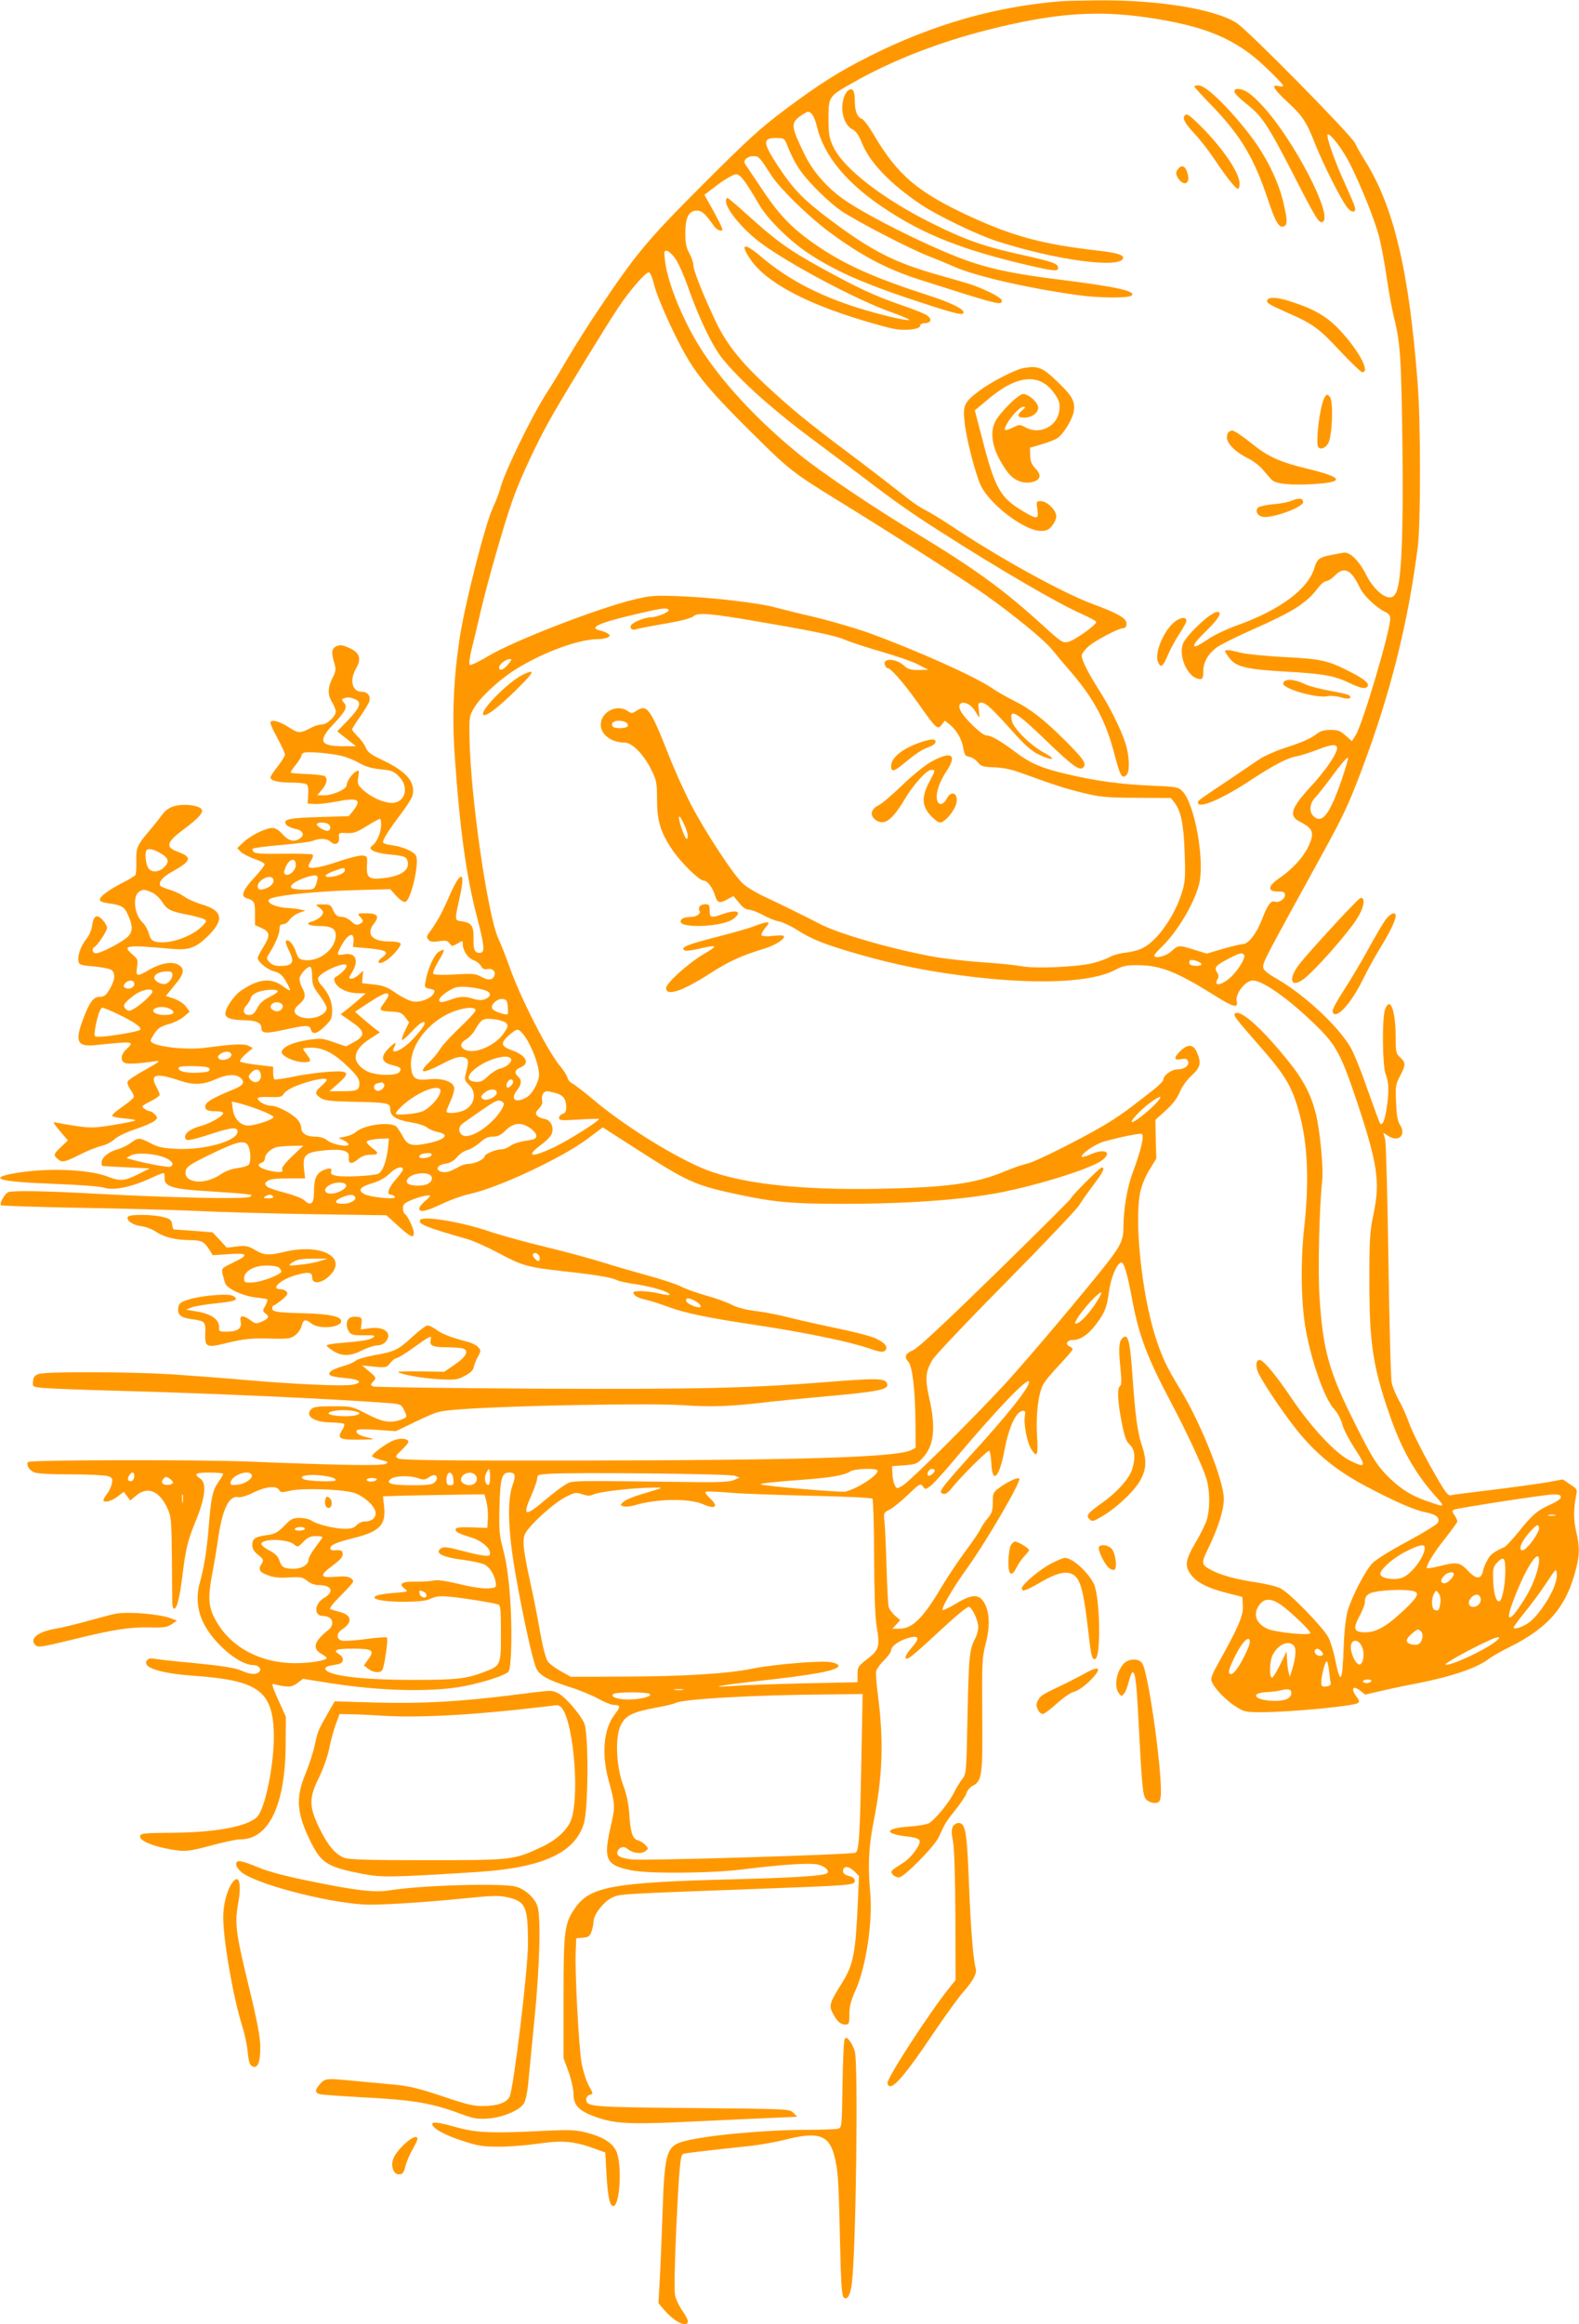 <?xml version="1.0" standalone="no"?>
<!DOCTYPE svg PUBLIC "-//W3C//DTD SVG 20010904//EN"
 "http://www.w3.org/TR/2001/REC-SVG-20010904/DTD/svg10.dtd">
<svg version="1.0" xmlns="http://www.w3.org/2000/svg"
 width="870pt" height="1280pt" viewBox="0 0 870 1280"
 preserveAspectRatio="xMidYMid meet">
<g transform="translate(0,1280) scale(0.1,-0.1)"
fill="#ff9800" stroke="none">
<path d="M5845 12793 c-360 -29 -703 -127 -1049 -300 -173 -87 -281 -155 -471
-297 -135 -101 -205 -165 -450 -410 -308 -308 -365 -377 -567 -676 -58 -85
-137 -211 -178 -280 -40 -69 -92 -155 -116 -191 -85 -131 -242 -455 -259 -535
-4 -16 -22 -63 -41 -104 -44 -99 -157 -543 -183 -725 -33 -228 -41 -422 -25
-645 28 -401 63 -654 121 -876 41 -157 45 -197 23 -201 -32 -6 -43 14 -41 71
2 74 -9 93 -60 101 -47 8 -46 -4 -13 147 30 141 -1 131 -66 -20 -37 -84 -59
-125 -106 -190 -14 -18 -14 -25 -4 -37 10 -12 24 -14 58 -9 37 6 48 4 59 -12
13 -17 14 -17 43 -1 29 18 30 18 30 -3 0 -36 28 -77 59 -88 16 -6 35 -20 41
-32 9 -16 18 -21 36 -17 27 5 47 -13 38 -36 -9 -26 -33 -28 -72 -7 -32 18 -49
19 -148 13 -70 -4 -113 -2 -117 4 -4 6 9 36 28 68 20 32 33 60 30 63 -2 3 -15
-3 -29 -11 -25 -17 -59 -93 -71 -160 -7 -35 -6 -37 24 -43 27 -6 29 -9 20 -26
-16 -29 -75 -51 -117 -43 -19 4 -60 24 -91 46 -46 32 -68 41 -121 47 l-65 7 3
35 3 34 -24 -22 c-13 -12 -31 -22 -41 -22 -16 0 -16 3 3 34 41 66 21 112 -43
100 -41 -7 -42 -5 -20 39 37 72 76 91 72 35 l-3 -33 85 -8 c99 -9 117 -20 77
-49 -34 -25 -26 -43 12 -23 35 18 93 83 88 98 -2 7 -27 12 -64 12 -94 0 -128
41 -82 99 31 40 19 56 -42 56 -50 0 -51 -1 -36 -18 22 -24 21 -29 -2 -41 -15
-8 -24 -5 -45 14 -15 14 -37 25 -49 25 -29 0 -40 9 -54 43 -11 23 -18 27 -55
26 -42 0 -42 0 -21 -16 13 -8 23 -21 23 -28 0 -18 -31 -42 -63 -51 -39 -9 -15
-24 40 -24 67 0 93 -14 93 -51 0 -73 -86 -144 -167 -137 -34 3 -39 7 -53 47
-14 42 -42 72 -55 59 -4 -3 3 -24 14 -47 37 -71 27 -91 -48 -91 -26 0 -44 7
-57 21 -17 19 -17 22 -1 47 34 54 57 108 57 135 0 20 5 27 20 27 11 0 27 11
36 25 9 13 32 30 51 37 l36 13 -29 6 c-16 4 -45 7 -64 8 -82 3 -143 39 -92 55
56 18 255 37 439 43 l213 6 34 -38 c22 -23 40 -35 50 -32 31 12 78 216 58 254
-13 24 -72 50 -134 58 -27 3 -48 11 -48 17 0 16 37 74 101 158 31 41 59 86 62
99 17 72 -31 130 -158 191 -70 33 -89 46 -100 73 -7 17 -27 45 -44 61 -17 17
-31 34 -31 39 0 4 20 36 44 70 24 34 47 72 51 85 8 29 -10 52 -41 52 -54 0
-70 63 -32 129 31 54 20 87 -39 113 -36 16 -50 18 -69 9 -27 -12 -30 -34 -12
-93 10 -34 9 -44 -10 -82 -27 -54 -28 -92 -2 -134 11 -18 20 -41 20 -51 0 -26
-48 -71 -77 -71 -13 0 -37 -7 -53 -15 -69 -36 -74 -36 -131 1 -54 34 -99 44
-99 22 0 -7 18 -46 40 -86 22 -40 40 -80 40 -88 0 -8 -18 -37 -40 -65 -22 -28
-40 -55 -40 -60 0 -18 42 -29 112 -29 40 0 79 -4 86 -9 9 -5 12 -24 10 -57
l-3 -49 35 -3 c19 -2 74 4 122 13 121 24 143 12 94 -50 l-24 -30 -166 -5
c-170 -5 -202 -13 -177 -44 6 -7 28 -17 47 -21 41 -7 55 -32 29 -51 -32 -24
-64 -17 -98 21 -20 23 -40 35 -56 35 -37 0 -120 -41 -160 -79 l-34 -32 20 -21
c12 -11 45 -28 74 -38 30 -10 55 -23 57 -29 2 -5 -24 -39 -57 -75 -62 -66 -76
-102 -44 -112 44 -14 48 -20 48 -85 l0 -64 38 -17 c46 -22 47 -41 7 -105 -16
-26 -30 -52 -30 -59 0 -21 52 -64 91 -74 30 -8 44 -20 64 -54 34 -59 32 -63
-17 -27 -65 48 -136 40 -231 -26 -42 -29 -90 -103 -85 -130 4 -21 36 -31 106
-32 63 -1 92 -14 92 -42 0 -31 25 -33 128 -10 120 26 138 27 145 1 8 -31 35
-24 78 19 35 34 39 44 39 87 0 50 -20 95 -62 141 -11 12 -18 29 -15 37 13 34
157 96 157 67 0 -13 -30 -44 -56 -59 -15 -8 -16 -14 -7 -34 14 -32 70 -58 125
-58 l43 -1 -30 -27 c-17 -15 -48 -41 -69 -58 l-39 -30 59 -41 c76 -51 79 -77
15 -112 l-44 -24 -68 23 c-63 22 -72 23 -145 12 -83 -13 -137 -38 -142 -65 -4
-22 68 -56 121 -57 42 0 45 7 17 43 -11 14 -20 28 -20 31 0 3 21 6 47 6 64 0
126 -32 200 -105 51 -49 63 -67 63 -92 0 -38 -12 -43 -98 -43 l-67 0 49 43
c69 61 59 72 -58 64 -50 -4 -136 -15 -190 -27 -55 -11 -102 -18 -105 -14 -3 3
-6 20 -6 37 l0 32 -87 10 c-47 6 -90 14 -95 18 -4 5 10 24 31 42 l39 33 -23
12 c-24 13 -86 10 -234 -10 -117 -16 -306 8 -306 39 0 4 10 23 23 42 17 26 35
37 74 48 29 7 67 26 85 41 l33 28 -21 29 c-12 16 -40 34 -66 43 l-44 15 48 59
c54 64 59 92 18 114 -35 18 -94 7 -156 -28 -70 -41 -77 -39 -69 13 6 41 4 46
-26 71 -58 50 -36 53 218 30 93 -8 131 5 197 69 93 91 84 142 -32 176 -37 11
-82 31 -100 45 -18 13 -53 29 -78 36 -24 7 -47 17 -50 21 -12 21 10 48 66 79
107 60 111 79 27 110 -66 24 -59 52 28 117 93 69 121 101 103 119 -20 20 -97
28 -145 15 -30 -8 -51 -23 -70 -49 -15 -20 -48 -62 -74 -92 -64 -76 -70 -91
-68 -164 1 -35 -1 -69 -5 -75 -4 -6 -35 -25 -69 -42 -77 -39 -127 -76 -127
-94 0 -9 17 -16 48 -20 68 -9 87 -19 104 -57 29 -61 31 -92 8 -121 -22 -28
-151 -97 -181 -97 -20 0 -26 25 -8 35 19 12 69 88 69 105 0 9 -11 29 -25 44
-32 34 -50 23 -58 -34 -3 -22 -16 -53 -30 -70 -29 -34 -50 -90 -45 -122 3 -21
10 -24 80 -30 43 -4 87 -12 98 -18 27 -15 26 -54 -5 -107 -21 -35 -31 -43 -56
-43 -34 0 -56 -29 -90 -120 -48 -126 -34 -156 65 -146 216 22 220 22 171 -24
-31 -29 -33 -66 -4 -75 19 -6 74 -3 169 11 28 4 17 -5 -58 -47 -52 -28 -96
-58 -99 -66 -3 -8 4 -28 16 -44 12 -17 21 -35 18 -42 -2 -6 -30 -30 -62 -52
-33 -22 -58 -44 -57 -50 1 -5 32 -12 69 -15 38 -3 64 -8 58 -11 -5 -4 -60 -15
-122 -25 -99 -16 -123 -17 -200 -6 -48 7 -99 16 -112 19 -22 6 -20 1 19 -46
l44 -52 -37 -35 c-43 -41 -44 -45 -18 -68 23 -21 38 -17 131 30 36 18 85 37
109 43 24 5 56 21 71 36 16 15 64 39 116 56 48 16 96 37 106 46 17 15 17 17 2
35 -10 10 -22 18 -29 18 -6 0 -20 6 -30 14 -18 13 -15 15 33 40 29 14 52 31
52 36 0 6 -9 27 -20 47 -35 67 1 75 129 32 74 -26 129 -24 197 6 62 28 110 31
136 11 29 -22 21 -42 -24 -61 -146 -60 -176 -80 -165 -110 5 -10 20 -15 52
-15 25 0 45 -4 45 -10 0 -16 -71 -57 -119 -70 -57 -15 -91 -38 -91 -61 0 -27
19 -24 147 17 113 37 147 39 141 7 -10 -51 -192 -99 -341 -90 -69 3 -99 10
-138 31 -62 32 -67 32 -109 1 -19 -14 -53 -30 -75 -36 -46 -12 -85 -44 -85
-71 0 -10 1 -19 3 -19 1 -1 61 -5 132 -8 l130 -6 -65 -33 c-76 -37 -97 -39
-167 -12 -108 41 -333 49 -508 19 -161 -28 -90 -48 210 -59 138 -5 256 -14
278 -21 50 -17 146 2 246 47 41 19 77 34 82 34 4 0 7 -12 6 -27 -3 -48 45 -63
246 -74 94 -6 188 -13 207 -16 30 -4 32 -6 15 -15 -23 -13 -427 -5 -835 17
-294 16 -468 19 -495 9 -18 -7 -50 -63 -40 -72 3 -3 200 -10 438 -14 238 -4
524 -12 637 -17 113 -6 395 -14 627 -18 l422 -6 65 -59 c69 -62 86 -70 86 -38
0 23 -34 95 -50 105 -5 3 -10 17 -10 31 0 20 9 29 43 43 45 20 107 34 107 25
0 -3 -13 -17 -30 -31 -16 -13 -30 -31 -30 -39 0 -24 38 -16 126 26 46 22 114
46 151 54 152 32 503 195 646 301 l88 66 162 -104 c311 -200 342 -214 590
-267 194 -41 293 -50 564 -50 396 0 716 25 935 75 222 50 451 126 502 166 58
46 9 66 -71 29 -24 -10 -43 -15 -43 -10 0 19 75 69 123 83 89 25 198 47 208
42 15 -10 -4 -90 -51 -216 -29 -77 -50 -200 -50 -297 0 -68 -14 -100 -85 -192
-118 -151 -450 -545 -573 -678 -179 -193 -522 -534 -560 -555 -30 -17 -31 -17
-42 3 -6 12 -12 40 -13 63 l-2 42 68 5 c63 5 71 8 102 42 62 67 72 165 35 328
-24 108 -21 143 17 210 15 25 196 216 404 426 207 210 389 401 404 425 15 24
52 76 81 115 52 68 64 94 44 94 -10 0 -170 -160 -170 -171 0 -4 -186 -189
-414 -412 -287 -280 -426 -410 -455 -423 -43 -19 -51 -37 -26 -64 22 -24 37
-154 39 -325 l1 -149 -26 -13 c-81 -39 -594 -55 -1814 -57 -739 -1 -995 2
-1010 11 -19 11 -18 13 18 47 20 19 37 39 37 45 0 19 -46 23 -84 7 -41 -17
-116 -73 -116 -86 0 -4 21 -13 47 -20 41 -10 45 -13 29 -22 -21 -12 -248 -8
-746 12 -292 12 -1213 10 -1225 -2 -13 -12 5 -45 31 -56 16 -8 90 -12 204 -12
98 0 191 -5 206 -10 23 -9 26 -14 20 -41 -3 -17 -15 -42 -26 -56 -11 -14 -20
-30 -20 -34 0 -18 43 -8 77 18 l35 27 18 -24 18 -24 32 27 c63 53 128 27 173
-71 20 -43 22 -64 24 -267 1 -121 2 -235 2 -252 1 -18 5 -33 10 -33 16 0 31
61 46 181 19 154 28 191 77 311 50 125 57 201 21 225 -38 26 -26 33 52 33 41
0 75 -3 75 -7 0 -4 -12 -24 -26 -44 -33 -48 -41 -84 -54 -249 -10 -127 -27
-230 -50 -310 -20 -71 -13 -152 22 -220 55 -111 196 -230 272 -230 31 0 50
-22 34 -38 -17 -17 -49 -15 -100 8 -33 14 -101 25 -251 40 -114 10 -217 22
-230 25 -15 4 -28 1 -36 -8 -33 -40 68 -73 264 -87 339 -24 422 -81 433 -295
8 -149 -37 -400 -83 -471 -38 -59 -220 -96 -475 -98 -159 -1 -175 -3 -178 -19
-5 -24 68 -55 167 -72 83 -15 98 -13 255 29 54 14 114 26 132 26 156 0 247
192 248 525 l1 150 -42 93 c-32 71 -38 92 -26 87 10 -3 36 -9 59 -12 33 -4 48
-1 73 18 l31 23 137 -22 c292 -47 580 -53 758 -17 115 23 232 63 239 82 15 37
18 239 7 397 -8 115 -20 199 -37 265 -23 86 -25 111 -22 241 4 158 13 190 53
190 35 0 39 -14 18 -73 -29 -85 -23 -253 16 -477 39 -229 98 -495 117 -531 19
-37 62 -61 179 -99 55 -17 128 -47 162 -66 34 -19 72 -34 85 -34 38 0 39 -9 3
-55 -58 -77 -71 -211 -34 -351 40 -149 40 -150 12 -272 -39 -174 -24 -205 117
-233 95 -19 436 -16 600 4 247 30 386 39 431 27 36 -10 60 -33 47 -46 -16 -15
-166 -25 -513 -34 -664 -17 -791 -40 -873 -154 -62 -86 -67 -124 -67 -496 l0
-335 28 -76 c15 -43 27 -96 27 -123 0 -65 35 -97 143 -132 100 -32 186 -35
562 -16 143 7 320 15 394 18 l133 6 -21 22 c-21 21 -26 21 -559 26 -563 5
-582 7 -582 49 0 10 9 21 20 24 19 5 19 6 -6 51 -14 25 -32 82 -40 126 -15 90
-37 496 -32 610 l3 75 37 3 c31 3 38 8 47 34 6 17 11 41 11 53 0 39 55 111
101 133 47 22 19 20 879 52 433 16 460 18 460 41 0 12 -10 21 -32 27 -23 6
-33 14 -33 27 0 30 31 29 61 0 l27 -27 -7 -157 c-12 -269 -25 -333 -86 -431
-68 -108 -73 -125 -54 -163 24 -48 44 -67 71 -67 21 0 23 4 23 56 0 43 8 75
34 133 58 128 95 379 81 534 -14 148 -9 255 18 392 51 254 57 451 23 708 -7
54 -11 109 -9 121 3 13 22 41 44 62 21 21 39 46 39 55 0 22 44 54 95 68 58 16
65 0 22 -49 -41 -45 -51 -78 -18 -60 11 5 64 51 118 101 133 124 198 179 211
179 17 0 52 -75 52 -110 0 -17 -7 -45 -16 -62 -33 -63 -36 -98 -43 -420 -6
-318 -7 -327 -28 -355 -13 -15 -34 -50 -48 -78 -27 -55 -105 -149 -138 -167
-12 -6 -61 -15 -110 -18 -136 -10 -138 -40 -4 -55 38 -4 60 -12 64 -22 8 -20
-45 -93 -87 -120 -75 -48 -76 -49 -61 -67 7 -9 23 -16 34 -16 28 0 198 173
221 225 32 72 36 79 91 148 30 38 58 79 61 93 4 14 19 31 34 39 51 26 55 59
52 394 -2 283 -1 310 19 388 25 97 22 174 -8 226 -29 49 -68 48 -154 -4 -38
-23 -72 -39 -75 -36 -9 9 56 121 136 232 107 149 299 479 286 492 -8 8 -61
-16 -106 -48 -38 -28 -40 -32 -40 -84 0 -45 -5 -60 -28 -87 -15 -18 -33 -44
-39 -58 -6 -14 -42 -68 -81 -120 -39 -52 -98 -140 -131 -195 -104 -176 -163
-235 -235 -235 l-39 0 21 23 22 24 -30 26 c-16 15 -32 37 -34 49 -3 13 -8 109
-11 213 -3 105 -8 216 -11 247 -6 56 -6 57 28 74 18 9 64 46 101 82 64 61 69
64 82 46 13 -19 14 -18 42 2 15 11 77 79 136 150 228 271 407 458 407 423 0
-33 -121 -185 -332 -415 -67 -74 -130 -147 -141 -164 -18 -28 -18 -30 -1 -37
13 -5 27 5 53 37 49 61 189 200 201 200 5 0 10 -30 12 -67 5 -121 44 -83 73
72 24 129 65 215 103 215 10 0 13 -7 9 -27 -8 -40 11 -145 34 -182 33 -54 40
-39 33 72 -7 112 6 229 33 280 8 18 49 67 89 109 41 43 74 82 74 87 0 5 -7 11
-15 15 -29 11 -17 36 17 36 40 0 83 29 126 85 49 64 61 95 72 180 10 76 42
154 67 162 15 5 36 -66 62 -209 36 -192 82 -315 211 -558 88 -166 172 -347
196 -420 22 -69 22 -180 0 -240 -9 -24 -37 -80 -63 -123 -51 -88 -56 -121 -23
-167 31 -44 93 -76 195 -102 l90 -23 3 -50 c3 -53 -24 -115 -137 -318 -37 -67
-42 -82 -33 -102 17 -38 79 -101 131 -134 45 -29 54 -31 142 -31 152 0 502 33
530 50 11 7 9 15 -10 40 -30 41 -15 59 23 29 l28 -22 91 21 c51 12 141 31 201
42 186 37 322 83 388 133 18 14 71 44 118 67 214 107 312 223 364 431 20 82
20 120 0 206 -15 65 -14 126 1 200 6 29 4 34 -34 58 l-40 27 -88 -16 c-48 -8
-182 -27 -298 -41 -115 -14 -219 -27 -231 -30 -18 -4 -33 18 -112 158 -49 89
-102 194 -116 234 -14 39 -39 97 -57 128 -18 32 -36 76 -41 99 -5 22 -13 325
-18 671 -5 347 -13 647 -18 668 l-10 38 25 -16 c58 -39 104 3 66 61 -13 20
-18 53 -21 123 -4 88 -2 100 22 145 32 61 32 73 1 102 -23 21 -25 30 -25 108
0 151 -31 234 -59 155 -17 -50 -14 -312 4 -356 18 -42 19 -103 4 -193 -10 -63
-22 -90 -35 -78 -3 4 -34 88 -69 187 -34 100 -78 207 -96 237 -72 118 -250
283 -400 371 -62 36 -79 51 -79 68 0 29 4 36 332 633 110 200 142 269 213 458
157 417 254 807 307 1224 16 132 16 682 -1 900 -48 624 -132 977 -295 1233
-18 28 -41 69 -51 90 -21 44 -587 619 -651 660 -118 77 -436 129 -774 125 -85
-1 -173 -3 -195 -5z m475 -89 c320 -47 488 -117 650 -271 55 -52 100 -99 100
-104 0 -5 -11 -7 -25 -3 -43 11 -29 -16 46 -85 86 -79 107 -111 155 -233 44
-112 145 -312 178 -352 26 -32 51 -27 40 7 -3 12 -28 69 -54 127 -56 121 -104
259 -95 269 12 11 83 -81 124 -163 61 -122 137 -311 160 -401 11 -44 30 -143
41 -220 11 -77 29 -177 40 -221 36 -142 41 -228 47 -704 6 -481 -5 -742 -32
-807 -11 -25 -20 -33 -39 -33 -36 0 -93 54 -127 121 -40 81 -93 133 -128 125
-14 -3 -47 -9 -73 -14 -58 -11 -72 -22 -86 -70 -35 -117 -190 -232 -428 -317
-53 -19 -124 -52 -157 -75 -33 -22 -64 -40 -69 -40 -21 0 -3 26 62 89 66 65
86 101 57 101 -30 0 -138 -96 -181 -160 -44 -66 16 -210 88 -210 12 0 16 11
16 43 0 49 25 94 72 130 18 14 104 57 191 96 233 103 304 147 370 234 15 21
36 37 46 37 9 0 30 14 46 30 50 52 90 34 136 -64 21 -46 93 -115 147 -139 13
-6 22 -19 22 -33 0 -69 -151 -579 -190 -642 l-21 -34 -35 31 c-28 26 -43 31
-83 31 -32 0 -56 -6 -72 -19 -38 -29 -78 -47 -179 -80 -52 -17 -116 -45 -142
-63 -26 -18 -96 -65 -155 -105 -175 -117 -183 -122 -183 -133 0 -36 123 14
272 111 146 96 220 135 274 144 21 4 74 21 116 37 84 33 113 32 103 -4 -12
-39 -69 -120 -143 -200 -111 -121 -123 -162 -59 -194 75 -38 82 -64 42 -144
-29 -57 -89 -121 -157 -167 -63 -43 -66 -73 -8 -73 33 0 40 -3 40 -20 0 -21
-34 -44 -55 -36 -22 8 -40 -16 -70 -93 -31 -82 -76 -141 -109 -141 -11 0 -61
-12 -109 -26 l-88 -26 -68 21 c-88 27 -87 27 -128 -9 -31 -28 -93 -42 -93 -22
0 4 18 26 41 47 86 84 175 232 205 342 34 128 -23 447 -91 515 -23 24 -33 25
-172 31 -164 7 -306 26 -458 62 -147 34 -207 60 -293 125 -86 64 -132 90 -159
90 -22 0 -118 92 -140 134 -31 60 43 61 79 1 11 -19 21 -35 23 -35 2 0 1 18
-2 40 -5 36 -3 40 15 40 24 0 59 -33 181 -169 61 -68 99 -100 135 -117 77 -36
101 -29 31 9 -74 39 -171 134 -180 177 -16 73 25 50 186 -106 152 -146 189
-173 209 -149 17 20 -1 46 -98 143 -117 117 -193 177 -284 222 -45 23 -100 54
-122 70 -98 66 -408 205 -681 305 -71 25 -204 64 -295 86 -91 21 -190 46 -220
54 -85 24 -343 54 -518 61 -147 6 -164 5 -263 -19 -204 -50 -662 -228 -798
-310 -53 -32 -99 -53 -103 -49 -5 5 0 44 11 88 11 43 34 140 51 214 38 161
125 466 174 605 44 126 144 339 227 481 86 149 290 481 355 579 61 92 150 195
168 195 8 0 20 -27 29 -64 19 -79 116 -293 183 -406 67 -113 146 -205 353
-410 207 -206 231 -224 461 -366 295 -181 720 -453 825 -527 156 -110 331
-253 372 -305 21 -26 66 -80 101 -120 128 -148 195 -273 241 -451 33 -125 42
-141 66 -121 22 18 19 108 -6 182 -25 76 -86 198 -144 288 -57 89 -95 164 -95
189 0 10 17 33 37 51 36 32 166 100 191 100 19 0 26 28 11 46 -17 21 -74 49
-162 81 -171 61 -526 256 -807 444 -47 31 -108 68 -136 82 -29 14 -89 57 -135
95 -47 37 -172 134 -279 214 -226 169 -315 242 -462 378 -145 136 -220 232
-279 359 -69 146 -119 274 -119 302 0 14 -10 42 -22 64 -17 31 -22 56 -22 111
0 86 19 124 63 124 29 0 45 -15 94 -84 17 -24 47 -36 47 -18 0 8 -38 82 -76
148 l-23 41 75 57 c42 31 86 56 99 56 24 0 50 -34 126 -164 46 -81 167 -200
271 -270 159 -105 328 -178 677 -290 149 -48 186 -55 179 -33 -7 20 -77 53
-198 92 -282 91 -446 163 -595 263 -142 95 -215 168 -313 315 -48 71 -91 136
-96 143 -15 19 11 44 45 44 30 0 32 -2 99 -106 46 -71 192 -214 305 -301 178
-134 324 -213 505 -271 448 -143 460 -146 460 -117 0 8 -31 29 -72 48 -78 36
-85 38 -276 92 -245 69 -371 134 -599 305 -149 112 -205 170 -292 304 -79 121
-79 146 -5 146 39 0 46 -3 56 -27 44 -111 75 -160 155 -243 47 -50 115 -110
152 -134 87 -58 375 -207 476 -246 44 -17 109 -44 145 -60 115 -51 403 -117
676 -155 120 -17 284 -18 300 -2 23 23 -84 47 -359 82 -264 32 -395 58 -524
101 -190 63 -569 250 -709 349 -92 66 -168 154 -213 248 -76 159 -76 170 -11
215 31 20 35 21 51 6 9 -8 23 -39 29 -67 39 -167 168 -322 389 -465 211 -138
419 -219 768 -301 149 -35 173 -37 173 -16 0 23 -29 33 -194 70 -207 45 -313
82 -491 170 -273 134 -493 303 -552 423 -24 50 -28 68 -28 158 0 123 0 123
135 199 212 121 472 222 740 290 364 92 595 110 880 69z m-2596 -1333 c16 -24
46 -92 66 -150 60 -171 134 -325 188 -393 101 -126 284 -289 526 -468 70 -52
174 -130 230 -172 188 -144 290 -216 446 -315 330 -211 643 -393 775 -452 45
-20 83 -40 85 -46 5 -14 -121 -104 -157 -111 -28 -5 -39 2 -131 86 -216 198
-381 318 -702 512 -236 142 -518 332 -642 432 -211 170 -403 371 -526 554
-105 154 -203 385 -218 516 -6 53 -5 58 12 54 10 -2 32 -23 48 -47z m-40
-1930 c7 -11 -65 -41 -99 -41 -34 0 -102 -29 -109 -45 -7 -18 10 -29 31 -20
10 3 80 17 156 30 89 15 146 30 158 41 24 22 96 16 371 -32 304 -52 407 -74
468 -99 30 -13 120 -42 199 -65 80 -23 170 -54 200 -70 l56 -29 -54 -1 c-45 0
-60 5 -80 24 -45 41 -121 43 -105 3 3 -9 10 -17 15 -17 18 0 93 -87 170 -196
98 -139 105 -145 128 -115 l17 22 26 -21 c37 -29 68 -81 76 -132 6 -36 12 -44
32 -46 14 -2 35 -15 47 -30 19 -23 30 -26 90 -28 43 -1 94 -11 138 -27 210
-76 255 -90 353 -114 94 -23 130 -26 295 -27 l188 -1 20 -25 c36 -47 51 -119
56 -276 5 -123 3 -161 -12 -210 -38 -132 -136 -274 -218 -315 -22 -12 -65 -23
-96 -26 -31 -3 -70 -14 -87 -24 -17 -10 -59 -25 -95 -34 -87 -21 -317 -31
-394 -16 -33 6 -128 16 -211 21 -82 6 -202 19 -265 30 -230 41 -536 129 -637
184 -65 34 -196 99 -295 145 -46 21 -100 53 -121 72 -51 44 -210 286 -290 440
-35 68 -90 189 -121 269 -103 261 -120 284 -180 244 -22 -14 -26 -14 -47 0
-59 41 -148 -5 -148 -76 0 -54 60 -98 132 -98 41 0 104 -64 147 -150 28 -58
31 -71 31 -162 0 -119 19 -183 86 -281 47 -69 147 -167 171 -167 20 0 49 -38
62 -80 13 -44 25 -48 71 -22 l31 17 31 -37 c19 -25 38 -38 54 -38 13 0 48 -13
77 -29 28 -16 69 -33 90 -36 20 -4 65 -25 98 -46 80 -52 153 -81 338 -134 211
-61 409 -100 646 -127 362 -41 642 -27 769 40 44 23 63 27 131 26 121 -1 212
-38 423 -170 96 -61 126 -68 116 -29 -10 40 47 114 89 115 53 0 196 -100 340
-240 120 -115 146 -164 241 -450 106 -321 120 -421 85 -591 -22 -103 -24 -139
-24 -379 0 -339 20 -469 111 -731 64 -186 138 -318 246 -441 66 -74 67 -73
-55 -30 -83 30 -146 73 -216 147 -49 53 -78 100 -160 264 -149 295 -182 413
-201 711 -9 149 -1 488 15 637 8 69 -12 277 -35 369 -29 114 -72 194 -169 311
-140 171 -251 267 -277 240 -10 -9 7 -30 131 -172 134 -152 174 -214 210 -328
59 -185 72 -397 40 -687 -20 -188 -16 -407 9 -550 33 -183 105 -386 158 -442
17 -18 36 -54 43 -80 6 -26 35 -82 63 -126 73 -110 70 -121 -21 -76 -79 40
-208 178 -316 336 -90 134 -160 218 -181 218 -18 0 -23 -28 -11 -61 15 -43
131 -218 214 -322 104 -131 216 -223 376 -309 164 -87 273 -135 335 -147 59
-11 82 -31 68 -58 -6 -10 -81 -56 -168 -103 -87 -46 -172 -99 -191 -118 -38
-38 -113 -181 -137 -262 -10 -33 -19 -110 -22 -190 -8 -212 -17 -226 -48 -78
-8 43 -25 97 -37 120 -27 53 -212 244 -262 269 -20 11 -81 26 -135 34 -109 16
-189 38 -243 65 -62 32 -63 38 -20 126 53 110 84 208 84 268 1 100 -129 425
-245 612 -69 113 -98 174 -133 285 -75 239 -116 633 -82 796 8 36 29 87 51
122 l37 60 -3 107 -2 106 57 52 c38 34 64 68 77 101 12 29 40 68 65 91 50 46
55 68 30 128 -20 46 -51 48 -94 5 -36 -36 -33 -51 9 -42 23 4 31 1 36 -12 9
-23 -20 -45 -60 -45 -31 0 -76 -33 -76 -56 0 -8 -24 -32 -52 -54 -29 -23 -83
-65 -120 -93 -37 -29 -103 -74 -145 -99 -146 -86 -390 -208 -434 -217 -24 -5
-82 -25 -129 -45 -157 -64 -304 -85 -665 -93 -468 -10 -805 29 -1007 118 -173
76 -422 233 -581 366 -56 47 -112 90 -124 96 -12 5 -24 20 -27 33 -4 13 -20
39 -37 59 -66 75 -222 379 -282 551 -19 54 -47 124 -61 154 -59 129 -154 784
-159 1105 -2 114 -1 122 25 166 37 63 148 164 245 222 150 90 336 157 440 157
21 0 45 5 53 10 13 9 13 11 0 20 -8 6 -27 13 -42 17 -66 14 -15 40 165 83 172
41 202 45 211 31z m-875 -288 c-30 -41 -59 -54 -59 -29 0 17 37 46 58 46 12 0
12 -3 1 -17z m-855 -203 c41 -15 32 -45 -35 -115 l-61 -63 52 -41 52 -41 -72
0 c-126 0 -140 29 -56 118 71 76 83 98 61 122 -13 14 -13 19 -3 23 20 8 35 8
62 -3z m1490 -126 c9 -3 16 -12 16 -20 0 -17 -75 -20 -85 -4 -15 25 28 40 69
24z m-1558 -188 c28 -7 71 -25 96 -40 32 -18 67 -28 114 -33 60 -5 73 -10 102
-39 60 -60 34 -149 -43 -146 -46 2 -114 33 -156 73 -28 26 -31 33 -25 70 6 37
5 39 -12 30 -23 -12 -52 -55 -52 -76 0 -21 -75 -55 -123 -55 l-39 0 26 31 c28
33 33 63 14 75 -7 4 -50 9 -97 11 -46 2 -86 5 -89 8 -2 2 10 21 27 42 17 21
31 43 31 49 0 7 6 15 13 18 19 9 156 -3 213 -18z m5509 -123 c-68 -199 -111
-255 -159 -207 -24 24 -20 69 10 101 15 15 52 62 82 103 67 90 94 121 100 116
2 -2 -13 -53 -33 -113z m-3624 -257 c20 -43 24 -76 11 -76 -4 0 -17 29 -29 65
-23 71 -12 78 18 11z m-1671 5 c0 -42 -20 -94 -44 -114 -20 -17 -20 -18 -3
-31 11 -8 49 -18 85 -21 88 -9 100 -12 107 -36 16 -50 -34 -85 -136 -96 -77
-8 -91 3 -87 71 3 49 2 51 -25 54 -15 2 -74 -13 -131 -32 -102 -36 -166 -45
-166 -26 0 6 7 21 16 34 9 15 11 27 5 30 -5 3 -77 5 -160 4 -108 -2 -154 1
-162 9 -7 7 -10 16 -6 19 4 4 73 13 154 20 82 7 161 17 176 23 40 16 78 14 98
-5 26 -23 50 -11 47 23 -3 26 -1 27 42 25 37 -2 56 4 110 38 36 22 68 40 73
40 4 0 7 -13 7 -29z m-296 3 c18 -7 21 -30 6 -39 -13 -8 -71 26 -64 37 6 9 36
11 58 2z m-910 -169 c36 -24 39 -43 11 -71 -27 -27 -66 -31 -85 -9 -18 22 -25
95 -10 105 15 9 46 -1 84 -25z m736 -59 c0 -28 -34 -61 -55 -53 -12 5 -13 12
-4 34 19 53 59 65 59 19z m270 -30 c0 -16 -50 -36 -88 -36 -34 0 -18 17 34 35
50 18 54 18 54 1z m-150 -40 c0 -8 -4 -26 -10 -40 -9 -24 -14 -26 -69 -26 -33
0 -63 5 -66 11 -9 13 19 34 70 53 52 19 75 19 75 2z m-246 -5 c10 -15 -4 -38
-30 -50 -36 -16 -54 -14 -54 8 0 34 69 68 84 42z m-669 -75 c19 -8 44 -31 59
-54 27 -43 46 -52 151 -72 33 -7 68 -17 79 -22 17 -9 16 -11 -9 -38 -58 -60
-188 -104 -259 -86 -19 5 -28 16 -36 44 -5 21 -21 49 -35 62 -46 44 -56 146
-17 170 23 13 27 12 67 -4z m6020 -346 c10 -16 -40 -95 -82 -129 -50 -42 -89
-42 -63 -1 6 10 4 22 -5 36 -17 26 -6 38 70 77 55 29 71 32 80 17z m-235 -51
c0 -12 -57 -11 -65 1 -3 6 -4 14 0 19 7 12 65 -7 65 -20z m-4900 -69 c0 -41 6
-56 40 -101 22 -30 40 -61 40 -70 0 -41 -86 -72 -143 -50 -42 16 -45 40 -9 70
35 28 39 52 17 91 -8 14 -14 35 -15 48 0 24 47 75 61 66 5 -3 9 -27 9 -54z
m-770 11 c0 -23 -25 -51 -46 -51 -24 0 -54 19 -54 35 0 19 29 34 68 35 25 0
32 -4 32 -19z m-210 -50 c0 -21 -30 -33 -51 -21 -10 7 -10 11 0 24 19 22 51
20 51 -3z m1923 -32 c43 -11 49 -34 12 -51 -19 -8 -35 -8 -64 0 -50 16 -77 15
-126 -3 -50 -18 -65 -18 -65 -2 0 16 53 56 89 68 28 9 93 4 154 -12z m-1823
-10 c0 -15 -67 -76 -104 -96 -25 -13 -30 -13 -44 1 -19 18 -8 34 52 78 39 28
96 38 96 17z m690 1 c0 -5 -21 -20 -47 -32 -34 -17 -53 -35 -66 -61 -14 -28
-25 -37 -43 -37 -33 0 -41 26 -16 53 11 12 22 31 24 41 2 11 18 24 38 32 42
15 110 18 110 4z m610 -22 c0 -6 -12 -26 -26 -45 -29 -38 -25 -41 50 -45 40
-2 53 -8 69 -31 l21 -27 -22 -46 c-13 -26 -20 -49 -17 -52 3 -3 27 18 53 46
43 47 72 65 72 45 -1 -16 -66 -93 -104 -122 -45 -36 -83 -43 -66 -12 18 35 11
35 -25 1 -50 -48 -46 -80 12 -95 51 -12 59 -20 43 -40 -15 -18 -95 -20 -151
-5 -48 13 -89 52 -89 85 0 37 25 70 82 106 l51 33 -39 30 c-21 17 -52 43 -68
57 l-30 27 78 51 c78 51 106 61 106 39z m658 -66 c3 -42 3 -43 -25 -36 -40 10
-63 23 -63 36 0 23 34 49 59 46 23 -3 26 -8 29 -46z m-1241 12 c6 -15 -11 -34
-32 -34 -5 0 -16 4 -24 9 -21 14 -5 41 24 41 14 0 28 -7 32 -16z m-610 -27
c21 -16 4 -27 -41 -27 -54 0 -82 25 -45 39 26 10 66 4 86 -12z m-298 -22 c94
-45 135 -75 123 -87 -10 -10 -175 -38 -226 -38 -28 0 -28 1 -22 43 11 66 28
117 40 117 7 0 45 -16 85 -35z m1971 21 c0 -8 -38 -50 -84 -93 -46 -43 -95
-96 -109 -118 -14 -22 -41 -56 -61 -74 -67 -64 -40 -68 69 -11 76 40 108 47
134 31 13 -9 13 -24 -5 -94 -5 -22 -1 -32 20 -52 46 -43 31 -115 -29 -141 -38
-16 -95 -19 -95 -5 0 5 11 32 24 61 13 28 21 60 18 72 -8 32 -67 51 -135 44
-75 -8 -93 2 -101 56 -18 121 94 269 244 321 59 20 110 22 110 3z m168 -70
c14 -13 12 -19 -11 -55 -47 -70 -163 -120 -216 -92 -29 16 -26 37 8 57 15 9
36 31 46 48 37 64 45 69 104 63 30 -3 61 -13 69 -21z m86 -52 c42 -42 96 -172
96 -233 0 -40 -39 -110 -71 -126 -62 -33 -89 -9 -49 42 24 31 26 56 5 73 -22
19 -18 39 10 50 58 22 36 67 -46 96 -60 22 -63 40 -14 83 41 35 48 37 69 15z
m-1599 -124 c0 -21 -52 -37 -68 -21 -10 10 -8 15 8 27 24 18 60 14 60 -6z
m1540 -21 c10 -16 -23 -47 -59 -54 -17 -4 -47 -23 -67 -42 -29 -28 -43 -34
-70 -31 -44 4 -49 28 -12 62 60 57 189 97 208 65z m-1660 -59 c0 -12 -15 -16
-67 -18 -68 -3 -114 10 -102 29 3 6 41 9 87 7 65 -2 82 -6 82 -18z m280 -19
c13 -41 -24 -68 -53 -39 -16 16 -15 23 4 42 21 21 41 20 49 -3z m365 -39 c0
-4 -13 -19 -30 -34 -37 -32 -37 -43 -3 -65 22 -15 54 -18 172 -21 200 -4 211
-6 211 -41 0 -39 35 -60 118 -73 37 -6 76 -19 87 -29 11 -9 37 -20 58 -24 71
-14 37 -45 -72 -65 -73 -14 -98 -5 -121 40 -11 21 -27 45 -35 54 -32 31 -180
12 -226 -30 -10 -9 -36 -20 -57 -24 l-37 -7 28 -13 c15 -7 27 -18 27 -23 0
-17 -87 -1 -116 22 -18 14 -41 21 -70 21 -45 0 -74 19 -74 48 0 10 -7 28 -16
40 -22 32 -113 82 -149 82 -32 0 -75 24 -75 41 0 6 28 9 66 7 53 -2 68 1 75
15 13 22 59 46 134 68 65 19 105 23 105 11z m1020 -27 c-7 -8 -16 -15 -21 -15
-13 0 -11 24 3 38 18 18 35 -3 18 -23z m-704 4 c9 -16 -21 -43 -40 -36 -21 8
-20 34 2 40 28 8 31 7 38 -4z m309 -29 c13 -22 -42 -93 -93 -119 -29 -15 -152
-27 -152 -14 0 5 15 23 33 40 74 70 193 123 212 93z m310 -10 c16 -26 -57 -62
-79 -40 -8 8 -5 17 13 31 25 21 56 25 66 9z m327 -10 c42 -12 58 -34 58 -79 0
-21 -6 -32 -20 -36 -11 -3 -20 -13 -20 -22 0 -14 14 -15 110 -9 61 4 110 5
110 3 0 -12 -159 -112 -240 -152 -134 -65 -171 -57 -72 15 23 17 47 42 52 56
14 37 -7 78 -42 82 -15 2 -32 10 -39 18 -10 12 -8 19 11 39 15 16 21 31 17 46
-6 24 8 49 27 49 6 0 28 -5 48 -10z m3303 -61 c-44 -45 -113 -99 -127 -99 -16
0 42 63 94 103 66 49 82 47 33 -4z m-3596 12 c11 -7 10 -15 -7 -44 -56 -90
-179 -168 -217 -137 -22 18 -19 47 8 65 190 134 189 133 216 116z m-1346 -41
c50 -19 86 -37 84 -43 -4 -14 -100 -46 -139 -46 -42 -1 -78 37 -85 88 l-6 44
29 -6 c16 -3 69 -20 117 -37z m1498 -103 c19 -13 34 -31 34 -42 0 -17 -10 -21
-59 -28 -33 -5 -71 -17 -84 -28 -14 -10 -35 -19 -49 -19 -31 0 -93 -26 -93
-39 0 -15 -55 -41 -87 -41 -15 0 -39 -7 -53 -15 -49 -28 -72 -35 -96 -29 -39
10 -26 38 20 45 27 4 48 16 65 37 14 17 40 34 56 38 17 4 47 22 68 40 27 25
46 34 73 34 27 0 44 8 71 35 43 42 84 46 134 12z m-784 -115 c-8 -70 -30 -127
-54 -137 -27 -11 -186 -19 -228 -11 -26 5 -35 11 -31 21 8 22 -6 25 -42 10
-39 -17 -52 -47 -52 -121 0 -64 -18 -79 -53 -45 -13 12 -59 29 -107 42 -47 11
-92 27 -100 35 -13 14 -13 17 4 30 14 10 48 14 114 14 l93 0 -6 53 c-9 77 9
92 120 102 93 8 131 -3 127 -38 -4 -37 14 -42 49 -13 21 18 42 26 70 26 47 0
49 9 9 38 -16 13 -30 27 -30 32 0 9 32 16 89 19 l34 1 -6 -58z m-767 12 c14
-35 12 -90 -2 -101 -7 -6 -35 -13 -63 -17 -27 -3 -65 -17 -86 -32 -46 -32
-103 -47 -144 -40 -42 8 -59 29 -51 61 5 20 31 37 139 89 149 73 192 81 207
40z m239 -53 c-34 -32 -59 -64 -55 -69 11 -18 -11 -22 -63 -11 -58 12 -84 34
-52 44 12 3 21 15 21 26 0 22 30 51 63 61 12 3 50 6 85 7 l63 1 -62 -59z
m-700 -7 c40 -16 54 -40 28 -50 -12 -4 -119 15 -202 37 l-39 11 24 14 c31 18
129 12 189 -12z m1469 14 c-5 -15 -68 -24 -68 -9 0 12 18 19 48 20 15 1 22 -4
20 -11z m-158 -79 c0 -6 -18 -31 -40 -56 -41 -46 -52 -83 -26 -83 8 0 18 -5
22 -12 11 -17 -144 -2 -173 18 -33 21 -17 38 53 59 34 10 66 28 89 50 33 34
75 47 75 24z m159 -43 c5 -27 -25 -46 -73 -46 -54 0 -75 13 -60 37 23 36 126
43 133 9z m-472 -43 c6 -17 -41 -45 -79 -47 -43 -2 -50 27 -11 48 32 18 84 17
90 -1z m-402 -63 c4 -6 -7 -10 -27 -10 -25 0 -29 3 -18 10 19 13 37 13 45 0z
m451 -2 c11 -17 -26 -38 -68 -38 -47 0 -49 16 -5 35 40 17 64 19 73 3z m4070
-603 c-44 -60 -80 -95 -99 -95 -15 0 27 62 83 123 30 32 56 54 58 48 2 -6 -17
-40 -42 -76z m-3326 -941 c0 -32 -4 -44 -12 -42 -17 6 -22 42 -8 67 16 31 20
26 20 -25z m2134 38 c13 -21 -105 -99 -175 -117 -23 -6 -458 31 -467 40 -6 5
66 13 226 25 156 11 236 25 267 46 21 15 140 20 149 6z m316 -1 c0 -12 -29
-35 -36 -28 -11 10 5 37 21 37 8 0 15 -4 15 -9z m-4410 -30 c0 -22 -15 -35
-30 -26 -7 4 -7 13 0 26 14 25 30 25 30 0z m646 8 c11 -19 -31 -50 -75 -56
-32 -4 -41 -2 -41 9 0 39 97 78 116 47z m1112 -27 c3 -27 0 -32 -17 -32 -16 0
-21 6 -21 28 0 53 33 56 38 4z m122 23 c14 -17 7 -43 -15 -51 -26 -11 -65 5
-65 26 0 35 57 53 80 25z m1430 -3 l25 -10 -30 -13 c-21 -10 -75 -13 -190 -12
-738 9 -698 9 -735 -11 -19 -10 -72 -50 -116 -87 -114 -97 -128 -91 -74 31 17
38 30 78 30 89 0 18 8 21 68 24 141 9 997 0 1022 -11z m-2225 -8 c14 -3 25
-11 25 -16 0 -12 -158 -6 -179 6 -38 24 71 31 154 10z m582 -1 c2 -6 -3 -18
-12 -27 -13 -13 -38 -16 -123 -16 -117 0 -150 10 -118 35 24 18 107 20 152 3
27 -9 36 -9 56 5 25 17 40 17 45 0z m-1454 -29 c-3 -13 -44 -17 -56 -5 -7 7
-6 15 3 26 11 13 16 14 34 2 12 -8 20 -18 19 -23z m1122 16 c-3 -5 -17 -10
-31 -10 -13 0 -24 5 -24 10 0 6 14 10 31 10 17 0 28 -4 24 -10z m-537 -56 c8
-15 15 -15 62 -4 63 15 270 9 344 -10 59 -16 126 -77 126 -115 0 -27 -25 -45
-63 -45 -13 0 -32 -9 -42 -20 -13 -15 -31 -20 -64 -20 -56 0 -154 24 -184 45
-12 8 -41 15 -65 15 -39 0 -49 -5 -86 -44 -37 -37 -51 -45 -97 -51 -65 -9 -79
-19 -79 -55 0 -20 10 -36 33 -54 28 -23 31 -28 20 -46 -22 -34 -15 -48 31 -65
33 -13 65 -16 118 -13 65 4 76 2 101 -19 17 -14 42 -23 62 -23 74 0 89 -36 30
-71 -54 -32 -57 -99 -5 -99 52 0 69 -45 28 -78 -78 -62 -89 -101 -38 -130 16
-9 30 -20 30 -23 0 -14 -92 -29 -172 -29 -195 0 -360 89 -441 239 -39 70 -42
120 -19 247 12 60 26 145 32 189 24 172 62 252 114 239 12 -2 47 8 81 25 67
34 129 40 143 15z m2092 6 c-14 -5 -57 -18 -97 -30 -39 -11 -82 -29 -95 -39
-22 -19 -22 -20 -4 -27 10 -4 37 -2 60 5 123 37 302 40 378 7 71 -31 90 -14
38 34 -17 16 -27 31 -22 34 5 3 65 1 133 -5 68 -6 271 -13 451 -17 180 -4 330
-11 335 -16 4 -4 9 -148 9 -320 1 -196 6 -338 14 -382 19 -111 14 -131 -50
-180 -52 -40 -55 -45 -55 -86 l0 -43 -295 -6 c-162 -4 -335 -10 -385 -14 -156
-12 -88 2 115 25 324 35 460 60 460 86 0 7 -19 16 -45 20 -60 9 -315 -13 -429
-36 -134 -28 -383 -43 -711 -44 l-290 -1 -54 30 c-30 17 -63 41 -73 55 -11 16
-27 78 -43 165 -13 77 -36 192 -50 255 -40 182 -47 238 -35 276 15 43 156 174
228 210 49 25 56 26 91 14 27 -9 44 -9 58 -2 29 16 210 37 333 39 43 1 49 -1
30 -7z m-2623 -72 c-2 -13 -4 -5 -4 17 -1 22 1 32 4 23 2 -10 2 -28 0 -40z
m1673 2 c6 -23 10 -64 8 -93 l-3 -52 -87 3 c-69 2 -88 -1 -88 -12 0 -14 21
-24 93 -46 48 -15 97 -56 97 -82 0 -17 -5 -19 -37 -15 -21 2 -77 15 -126 28
-66 18 -91 21 -105 13 -41 -26 1 -50 120 -65 45 -6 97 -17 114 -24 31 -13 61
-61 66 -106 3 -22 -1 -24 -44 -27 -27 -2 -95 8 -158 24 -76 18 -121 24 -143
19 -18 -4 -62 -7 -99 -6 -74 1 -94 -12 -58 -39 22 -16 20 -17 -59 -23 -171
-13 -129 -49 56 -49 84 1 121 5 148 18 28 13 51 15 104 10 68 -6 231 -32 264
-42 15 -5 17 -21 17 -160 0 -178 0 -177 -96 -214 -97 -36 -150 -42 -379 -42
-287 -1 -480 23 -492 59 -3 7 7 15 21 18 14 3 37 7 51 10 30 7 33 35 5 53 -39
24 -21 32 75 32 109 0 121 -9 83 -60 l-23 -32 24 -19 c26 -21 66 -25 77 -7 12
18 34 172 26 179 -4 4 -56 0 -115 -8 -59 -8 -119 -12 -132 -9 -33 8 -33 41 0
62 58 38 54 78 -9 95 -22 6 -47 13 -55 16 -10 2 10 29 60 79 72 73 73 76 54
90 -15 12 -35 14 -87 10 -87 -8 -90 7 -12 64 42 32 54 47 52 63 -2 18 -9 21
-35 19 -23 -2 -33 1 -33 11 0 18 32 32 131 57 142 35 177 73 165 175 l-6 54
127 4 c71 1 196 4 280 5 l152 2 11 -40z m5920 24 c0 -9 -23 -25 -57 -40 -72
-32 -100 -56 -176 -151 -34 -42 -69 -79 -77 -83 -59 -27 -76 -39 -93 -69 -11
-18 -23 -47 -26 -64 -10 -47 -39 -46 -84 3 -43 46 -61 49 -157 24 -34 -8 -64
-13 -67 -11 -9 10 36 85 101 166 36 46 66 87 66 92 0 5 -7 21 -16 34 -15 22
-15 25 -1 31 28 10 490 81 540 83 36 1 47 -2 47 -15z m-32 -101 c-10 -2 -26
-2 -35 0 -10 3 -2 5 17 5 19 0 27 -2 18 -5z m-88 -71 c0 -20 -45 -87 -73 -110
-27 -23 -39 -5 -21 31 17 34 73 97 86 97 4 0 8 -8 8 -18z m-6800 -2 c0 -5 -14
-10 -31 -10 -17 0 -28 4 -24 10 3 6 17 10 31 10 13 0 24 -4 24 -10z m94 -52
c-5 -7 -23 -32 -41 -56 -18 -24 -33 -52 -33 -62 0 -27 -38 -50 -81 -50 -53 0
-67 8 -79 44 -8 24 -23 40 -55 56 -25 13 -45 29 -45 36 0 32 147 29 182 -3 17
-15 20 -15 49 15 25 25 40 32 71 32 29 0 37 -3 32 -12z m6076 -53 c0 -49 -76
-149 -126 -165 -42 -14 -110 -4 -118 17 -9 23 67 92 144 130 72 36 100 41 100
18z m630 -68 c0 -44 -31 -132 -70 -197 -81 -135 -120 -159 -80 -48 66 185 150
321 150 245z m-186 -68 c-2 -80 -19 -159 -35 -159 -17 0 -31 53 -32 122 -2 58
1 70 22 92 37 39 46 28 45 -55z m262 -95 c-32 -70 -88 -147 -130 -179 -33 -25
-86 -43 -86 -28 0 5 28 42 61 83 34 41 87 113 118 160 55 83 56 84 59 52 2
-19 -7 -54 -22 -88z m-546 88 c0 -18 -33 -52 -51 -52 -23 0 -25 17 -2 42 16
18 53 25 53 10z m-207 -102 c15 -13 -9 -45 -85 -114 -84 -77 -138 -106 -195
-106 -63 0 -70 18 -34 86 17 31 31 67 31 78 0 45 21 58 111 66 87 7 158 3 172
-10z m-5469 4 c9 -3 16 -13 16 -21 0 -20 -34 -12 -38 10 -4 19 -1 20 22 11z
m5602 -63 c-6 -40 -10 -45 -31 -38 -18 7 -20 59 -4 89 11 21 12 21 26 2 9 -12
12 -32 9 -53z m222 26 c5 -23 -15 -47 -40 -47 -27 0 -34 27 -12 51 21 23 47
21 52 -4z m-1097 -38 c52 -37 159 -140 159 -153 0 -16 -189 3 -236 23 -66 30
-83 84 -43 135 28 35 65 34 120 -5z m775 -184 c-8 -30 -26 -40 -61 -31 -34 9
-31 29 7 61 27 23 33 25 46 11 10 -9 12 -23 8 -41z m404 -16 c-65 -51 -262
-141 -276 -126 -6 5 128 80 227 126 67 32 90 32 49 0z m-1370 -51 c-34 -75
-70 -128 -86 -128 -20 0 -17 18 12 80 35 76 73 125 87 111 7 -7 4 -26 -13 -63z
m638 13 c11 -33 3 -82 -15 -88 -15 -5 -39 33 -48 75 -14 66 41 77 63 13z
m-378 14 c14 -16 8 -73 -12 -135 l-12 -35 -7 30 c-4 17 -7 48 -8 70 l-2 40
-35 -72 c-20 -40 -40 -73 -45 -73 -17 0 -14 91 3 125 31 60 89 84 118 50z
m148 -27 c17 -17 15 -28 -7 -28 -19 0 -35 23 -24 34 9 9 18 7 31 -6z m45 -110
c3 -29 7 -60 9 -68 2 -10 -6 -16 -24 -18 -24 -3 -28 0 -28 23 0 35 21 115 30
115 4 0 10 -24 13 -52z m232 -58 c-3 -5 -15 -10 -26 -10 -10 0 -19 5 -19 10 0
6 12 10 26 10 14 0 23 -4 19 -10z m-3792 -47 c-13 -2 -33 -2 -45 0 -13 2 -3 4
22 4 25 0 35 -2 23 -4z m3352 -18 c0 -31 -42 -47 -113 -42 -99 7 -112 45 -17
48 22 1 54 5 70 9 44 11 60 7 60 -15z m-3536 -4 c20 -13 -49 -31 -117 -31 -61
0 -104 16 -81 31 18 11 180 11 198 0z m1167 -363 c-8 -426 -13 -505 -33 -512
-28 -11 -1167 -45 -1231 -37 -67 8 -88 20 -79 46 10 23 36 29 55 12 26 -23 74
-30 97 -13 19 14 19 15 2 34 -10 11 -29 23 -42 26 -30 8 -42 45 -48 151 -4 53
-15 104 -32 150 -39 100 -47 260 -17 328 26 58 63 77 196 102 50 9 97 20 106
25 42 23 433 45 849 48 l184 2 -7 -362z"/>
<path d="M6580 12324 c0 -3 46 -54 103 -112 154 -161 228 -285 303 -511 41
-123 61 -158 87 -148 22 8 21 34 -3 137 -28 115 -93 247 -176 357 -117 154
-249 283 -290 283 -13 0 -24 -3 -24 -6z"/>
<path d="M4673 12302 c-6 -4 -17 -20 -22 -35 -25 -66 -3 -155 45 -179 20 -9
35 -31 53 -76 45 -109 157 -226 329 -341 88 -59 310 -166 417 -200 319 -103
674 -151 693 -94 6 19 -36 31 -141 43 -299 34 -463 78 -696 185 -292 134 -404
228 -536 452 -27 46 -57 86 -67 89 -24 7 -38 43 -38 94 0 61 -11 79 -37 62z"/>
<path d="M6802 12293 c2 -9 30 -37 63 -63 86 -67 119 -115 255 -379 136 -265
148 -285 169 -272 56 35 -160 449 -329 634 -64 70 -103 97 -140 97 -15 0 -20
-5 -18 -17z"/>
<path d="M6526 12161 c-11 -16 6 -45 59 -101 28 -30 75 -91 105 -135 65 -98
118 -165 131 -165 5 0 9 13 9 29 0 58 -90 191 -212 314 -67 66 -81 76 -92 58z"/>
<path d="M6496 11875 c-21 -21 -20 -37 2 -66 28 -33 57 -19 48 24 -9 46 -29
63 -50 42z"/>
<path d="M4000 11692 c0 -45 94 -158 193 -231 156 -116 533 -316 722 -382 52
-19 95 -37 95 -40 0 -9 -115 16 -235 51 -241 70 -427 165 -580 295 -94 80
-120 75 -62 -11 83 -125 298 -242 622 -339 66 -20 143 -41 170 -46 63 -12 145
-3 145 17 0 8 10 14 24 14 34 0 43 20 18 40 -11 10 -76 36 -144 59 -150 52
-235 91 -442 205 -177 97 -252 151 -406 291 -58 52 -108 95 -112 95 -5 0 -8
-8 -8 -18z"/>
<path d="M6984 11149 c-10 -16 3 -24 113 -73 136 -59 173 -86 293 -216 57 -60
109 -110 116 -110 45 0 -19 119 -124 232 -68 72 -136 113 -254 152 -81 28
-133 33 -144 15z"/>
<path d="M5640 10773 c-46 -8 -184 -79 -245 -126 -81 -61 -90 -79 -81 -166 8
-90 60 -292 91 -357 51 -104 237 -245 327 -248 32 -1 45 5 64 27 13 16 24 39
24 53 0 34 -51 84 -85 84 -25 0 -26 -1 -19 -45 8 -56 -1 -58 -82 -9 -122 73
-152 126 -218 382 l-45 172 72 60 c165 140 291 148 372 25 21 -32 26 -48 22
-84 -9 -87 -106 -138 -184 -96 -32 17 -36 18 -69 2 -49 -24 -57 -21 -39 13 23
45 75 100 94 100 13 -1 12 -4 -6 -19 -32 -27 -28 -41 10 -41 42 0 77 25 77 55
0 28 -52 75 -83 75 -25 0 -126 -100 -153 -151 -36 -69 -13 -169 66 -277 35
-49 90 -70 142 -56 43 13 47 39 12 75 -20 21 -27 39 -28 71 l-1 42 64 19 c35
10 75 25 87 34 34 22 85 107 91 151 7 52 -11 84 -90 159 -83 80 -108 90 -187
76z"/>
<path d="M7302 10617 c-22 -26 -48 -185 -43 -264 2 -32 36 -30 58 3 23 36 31
230 11 257 -12 16 -16 17 -26 4z"/>
<path d="M6773 10423 c-7 -2 -13 -17 -13 -32 0 -34 47 -81 116 -115 29 -14 66
-43 83 -64 17 -20 39 -45 47 -54 22 -23 107 -32 233 -24 173 11 163 36 -34 84
-153 37 -219 67 -304 136 -59 47 -104 77 -113 75 -2 0 -9 -3 -15 -6z"/>
<path d="M7119 10043 c-18 -8 -64 -17 -102 -20 -37 -3 -74 -11 -83 -17 -20
-15 -9 -44 20 -52 49 -12 226 51 226 81 0 21 -23 24 -61 8z"/>
<path d="M6490 9387 c-64 -32 -132 -175 -110 -231 14 -38 27 -30 54 34 12 30
41 84 64 119 24 36 41 69 39 75 -5 16 -20 17 -47 3z"/>
<path d="M6750 9213 c0 -3 11 -21 25 -39 36 -47 95 -61 311 -73 208 -12 263
-22 348 -62 66 -31 91 -36 102 -17 9 15 -25 42 -101 80 -117 60 -157 69 -355
79 -101 5 -210 16 -243 24 -64 16 -87 19 -87 8z"/>
<path d="M7088 9053 c-10 -2 -18 -10 -18 -18 0 -29 189 -83 245 -69 14 3 46 1
71 -6 44 -13 66 -8 48 10 -5 5 -52 16 -104 25 -52 9 -113 25 -135 35 -47 22
-83 30 -107 23z"/>
<path d="M2859 9072 c-90 -58 -215 -190 -196 -209 13 -12 81 39 177 133 79 78
100 104 84 104 -11 0 -40 -13 -65 -28z"/>
<path d="M5085 8716 c-107 -34 -175 -87 -175 -135 0 -34 15 -31 65 10 74 61
104 81 144 95 36 12 49 37 21 41 -8 1 -33 -4 -55 -11z"/>
<path d="M5135 8607 c-34 -18 -103 -73 -160 -128 -55 -53 -114 -104 -132 -113
-43 -21 -52 -54 -23 -78 49 -40 93 -10 166 112 47 79 120 160 145 160 24 0 24
0 -11 -67 -43 -80 -41 -130 6 -183 20 -22 44 -40 53 -40 23 0 66 46 85 90 26
63 -19 99 -49 39 -19 -36 -48 -36 -53 1 -6 37 16 97 55 156 58 88 25 109 -82
51z"/>
<path d="M3853 7805 c-3 -9 -3 -19 1 -22 12 -12 -17 -33 -44 -33 -38 0 -60 -9
-60 -25 0 -40 232 -29 289 13 55 41 23 56 -59 27 -63 -22 -70 -20 -70 20 0 31
-3 35 -25 35 -14 0 -28 -7 -32 -15z"/>
<path d="M4155 7699 c-27 -11 -118 -37 -201 -58 -164 -42 -202 -57 -186 -73 7
-7 33 -5 80 6 109 25 113 20 27 -30 -84 -50 -205 -159 -205 -186 0 -47 89 -18
244 82 103 66 173 98 296 135 58 18 110 49 110 67 0 7 -20 8 -59 4 -35 -4 -62
-3 -65 3 -3 5 6 23 20 40 23 27 24 31 7 31 -10 -1 -40 -10 -68 -21z"/>
<path d="M1794 4547 c-9 -24 0 -52 16 -52 21 0 24 39 6 55 -13 10 -17 9 -22
-3z"/>
<path d="M7494 7853 c-15 -5 -290 -304 -337 -366 -60 -79 -46 -130 22 -82 57
39 250 257 300 339 39 62 46 120 15 109z"/>
<path d="M7636 7737 c-14 -18 -59 -94 -99 -168 -41 -74 -102 -176 -136 -228
-34 -52 -60 -101 -59 -110 11 -57 101 37 168 176 22 45 64 122 94 171 56 91
86 154 86 178 0 25 -28 15 -54 -19z"/>
<path d="M705 6099 c-12 -19 25 -46 71 -52 24 -2 61 -16 82 -30 45 -31 106
-46 188 -47 64 0 80 -8 108 -54 l18 -29 90 6 c107 7 112 -4 20 -48 -60 -29
-62 -31 -56 -60 4 -16 10 -40 15 -53 11 -30 96 -69 168 -78 31 -3 59 -8 63
-10 4 -3 -1 -18 -10 -35 -16 -28 -16 -31 2 -44 22 -17 16 -28 -24 -45 -28 -12
-34 -11 -60 9 -42 30 -61 28 -54 -7 8 -38 -16 -56 -74 -56 -41 -1 -47 2 -45
19 4 47 -40 79 -129 93 l-53 9 29 12 c17 7 78 17 138 23 78 8 108 15 108 24 0
8 -12 17 -26 20 -39 10 -178 -4 -237 -24 -45 -15 -52 -21 -55 -47 -5 -37 16
-53 78 -61 69 -9 74 -14 71 -77 -3 -79 5 -82 129 -51 87 20 124 24 221 22 106
-3 120 -1 145 18 16 11 32 35 36 52 10 37 20 39 55 12 42 -33 163 -22 163 14
0 25 -62 39 -200 43 -157 4 -180 8 -180 28 0 8 3 15 8 15 4 0 24 14 45 31 30
25 35 34 26 45 -6 8 -22 14 -35 14 -55 0 0 51 79 75 75 22 97 20 97 -10 0 -40
52 -35 97 10 101 101 -49 179 -252 130 -85 -20 -110 -19 -160 11 -39 22 -51
25 -100 19 l-55 -7 -39 43 -40 42 -103 8 c-57 4 -106 8 -110 8 -4 1 -8 13 -10
29 -3 23 -10 29 -48 39 -57 15 -187 16 -195 2z m1055 -245 c-25 -8 -74 -17
-110 -20 -59 -6 -63 -5 -45 9 28 20 50 25 130 25 l70 0 -45 -14z m-222 -36 c7
-7 12 -16 12 -21 0 -16 -111 -59 -158 -60 -44 -2 -47 0 -47 23 0 39 55 70 124
70 32 0 62 -5 69 -12z"/>
<path d="M2315 6081 c-13 -22 31 -40 265 -107 30 -9 102 -41 159 -71 143 -76
163 -81 361 -104 185 -20 274 -35 303 -51 10 -5 58 -15 107 -22 89 -14 180
-42 180 -56 0 -5 -26 -2 -57 6 -66 15 -143 18 -143 5 0 -16 25 -30 71 -40 26
-6 82 -24 125 -40 93 -34 213 -59 494 -101 256 -39 504 -90 604 -125 61 -21
80 -24 91 -15 22 18 3 44 -49 68 -24 12 -120 37 -213 56 -92 19 -211 46 -263
59 -52 14 -134 30 -182 36 -55 6 -105 19 -136 35 -27 14 -91 37 -142 51 -51
14 -114 37 -139 50 -26 13 -108 40 -182 60 -73 20 -183 52 -243 71 -60 19
-202 58 -314 85 -113 27 -259 67 -325 90 -154 51 -357 84 -372 60z m652 -192
c6 -6 9 -18 6 -26 -5 -12 -9 -11 -24 3 -10 9 -16 21 -13 25 7 12 18 11 31 -2z
m863 -254 c28 -15 41 -35 21 -35 -24 0 -71 24 -71 36 0 18 14 18 50 -1z"/>
<path d="M1922 5538 c-16 -16 -15 -50 2 -74 12 -16 26 -19 82 -18 57 1 64 -1
50 -12 -20 -14 -56 -20 -173 -30 -46 -3 -83 -10 -83 -14 0 -5 17 -19 37 -31
48 -30 95 -29 160 5 29 14 65 26 81 26 16 0 36 8 45 18 43 47 -3 88 -84 77
l-51 -7 4 33 c3 31 1 34 -27 37 -17 2 -36 -3 -43 -10z"/>
<path d="M2276 5441 c-81 -75 -102 -86 -210 -104 -48 -9 -95 -22 -104 -30 -10
-9 -42 -23 -74 -32 -62 -17 -88 -38 -66 -51 7 -4 44 -11 82 -14 78 -6 99 -25
40 -36 -52 -10 -317 2 -584 25 -124 11 -310 25 -415 32 -226 14 -688 16 -730
2 -24 -7 -31 -16 -33 -40 -3 -31 -3 -31 55 -37 32 -3 222 -11 423 -16 513 -14
1149 -43 1462 -66 85 -6 88 -8 103 -37 20 -41 20 -43 -16 -56 -59 -21 -103
-13 -189 32 -81 42 -83 42 -186 42 -81 0 -107 -3 -119 -16 -37 -37 15 -72 107
-73 36 -1 70 -4 74 -8 3 -4 -1 -19 -10 -33 -31 -47 -17 -55 91 -54 90 1 94 2
53 11 -50 11 -73 25 -64 40 4 7 44 8 111 3 l104 -7 117 56 c117 55 117 55 252
65 271 20 1034 34 1210 22 163 -11 263 -8 485 19 44 5 159 16 255 25 350 31
401 41 387 77 -10 27 -61 28 -310 8 -452 -36 -734 -42 -1637 -38 -476 3 -873
8 -883 12 -17 8 -17 9 0 28 17 20 17 21 -22 54 l-40 34 67 -7 c65 -6 69 -5 89
21 11 14 26 26 34 26 7 0 48 25 91 56 95 68 104 73 97 44 -8 -31 11 -40 87
-40 36 0 75 -3 88 -6 39 -11 23 -45 -42 -89 l-58 -40 -130 2 c-72 1 -128 0
-125 -3 13 -13 131 -35 222 -40 92 -5 104 -4 145 18 31 16 47 31 50 48 3 14
13 40 23 58 18 32 18 35 1 53 -9 10 -36 24 -58 29 -89 23 -141 43 -171 66 -18
13 -39 24 -49 24 -9 0 -45 -27 -80 -59z m-308 -417 c33 -10 -5 -24 -66 -24
-68 0 -112 13 -82 24 37 13 107 13 148 0z"/>
<path d="M6179 5424 c-15 -19 -16 -63 -4 -175 5 -54 4 -78 -4 -83 -17 -11 -13
-83 9 -198 16 -81 25 -107 45 -125 28 -27 33 -70 13 -135 -15 -50 -82 -126
-163 -183 -84 -60 -93 -72 -72 -92 15 -15 21 -13 73 18 81 48 181 144 210 202
31 60 32 107 6 185 -24 69 -37 166 -52 382 -14 206 -26 246 -61 204z"/>
<path d="M5569 4289 c-6 -12 -12 -51 -13 -88 -1 -77 17 -90 46 -32 9 18 28 46
42 60 14 15 26 30 26 34 0 10 -62 47 -77 47 -7 0 -17 -10 -24 -21z"/>
<path d="M6055 4280 c-8 -14 28 -91 53 -113 11 -11 26 -16 33 -12 16 11 5 91
-16 115 -19 21 -60 27 -70 10z"/>
<path d="M5794 4190 c-61 -30 -164 -117 -164 -138 0 -21 23 -13 104 34 85 50
140 63 175 44 45 -24 62 -88 91 -347 12 -104 18 -125 34 -120 34 11 27 347 -8
416 -35 67 -118 141 -159 141 -8 0 -40 -13 -73 -30z"/>
<path d="M640 3913 c-14 -2 -82 -20 -151 -39 -69 -19 -151 -39 -182 -44 -93
-15 -144 -53 -116 -86 16 -20 27 -18 209 26 221 55 318 70 425 67 75 -2 96 1
120 17 l30 20 -31 12 c-59 24 -231 39 -304 27z"/>
<path d="M6192 3638 c-42 -46 -55 -127 -27 -164 14 -18 15 -18 29 -1 8 10 20
41 26 68 7 27 16 49 20 49 15 0 21 -46 31 -230 21 -408 25 -449 44 -470 10
-11 31 -20 46 -20 22 0 29 6 33 28 18 81 -63 680 -100 740 -10 15 -24 22 -47
22 -22 0 -41 -8 -55 -22z"/>
<path d="M5980 3585 c-25 -14 -79 -42 -120 -62 -122 -58 -124 -60 -140 -86
-11 -20 -12 -30 -2 -51 6 -14 18 -26 27 -26 8 0 44 26 79 59 37 33 78 61 95
64 17 4 53 28 81 55 74 72 65 95 -20 47z"/>
<path d="M2820 3464 c-298 -37 -491 -47 -746 -41 l-230 7 -36 -63 c-54 -94
-57 -101 -73 -175 -8 -39 -31 -110 -51 -159 -57 -136 -50 -221 31 -383 57
-112 91 -133 280 -170 111 -21 159 -20 635 10 358 23 537 104 587 267 25 82
27 499 2 553 -25 53 -106 146 -143 164 -40 19 -23 19 -256 -10z m266 -62 c67
-44 110 -457 64 -616 -18 -59 -79 -118 -167 -159 -153 -71 -159 -72 -628 -72
-321 0 -429 3 -457 13 -50 18 -93 69 -141 169 -55 116 -55 162 1 274 24 50 47
115 56 159 8 41 24 101 36 133 l21 57 52 -1 c29 0 117 -4 197 -9 175 -10 434
2 730 34 118 13 217 24 220 25 3 0 10 -3 16 -7z"/>
<path d="M5250 2740 c-8 -15 -8 -38 1 -83 7 -39 12 -189 13 -412 l1 -350 -36
-45 c-109 -136 -339 -490 -339 -522 0 -10 7 -18 15 -18 29 0 99 86 227 276 70
104 149 214 177 245 53 60 75 101 67 128 -13 43 -27 211 -37 460 -11 292 -19
341 -58 341 -11 0 -25 -9 -31 -20z"/>
<path d="M1302 2528 c2 -12 18 -32 36 -45 108 -72 516 -173 702 -173 106 0
351 17 543 37 129 13 167 14 212 4 102 -23 114 -51 114 -256 1 -136 -79 -796
-101 -842 -17 -34 -65 -51 -146 -52 -51 -1 -93 9 -225 54 -135 45 -181 56
-277 65 -63 6 -160 15 -215 20 -144 14 -153 14 -180 -16 -31 -34 -32 -50 -2
-58 13 -3 111 -10 218 -16 294 -15 394 -31 557 -92 71 -26 91 -30 150 -26 82
6 172 44 198 82 10 17 20 61 25 119 5 51 20 208 34 349 29 289 36 562 16 620
-15 46 -68 93 -118 107 -75 21 -524 8 -695 -20 -84 -13 -178 -3 -442 51 -129
26 -223 51 -280 74 -103 43 -129 46 -124 14z"/>
<path d="M1277 2427 c-28 -43 -47 -118 -47 -185 0 -130 55 -443 105 -602 13
-41 27 -105 30 -143 5 -51 11 -70 25 -77 30 -16 45 22 44 110 -1 54 -17 139
-58 308 -77 316 -84 366 -64 478 21 115 4 169 -35 111z"/>
<path d="M4654 1569 c-5 -8 -10 -120 -12 -251 -3 -233 -4 -236 -25 -242 -12
-3 -87 -6 -168 -6 -239 0 -575 -32 -687 -65 -91 -27 -101 -65 -112 -405 -5
-146 -12 -314 -16 -375 l-6 -110 37 -43 c54 -62 125 -94 125 -56 0 9 -14 35
-31 59 -17 23 -34 60 -39 81 -6 24 -3 160 5 349 16 341 23 423 37 431 8 5 55
11 368 45 58 6 147 22 198 35 174 45 237 26 266 -79 23 -81 27 -139 34 -469 5
-234 10 -310 20 -320 20 -20 38 11 46 80 23 202 35 1204 16 1274 -6 20 -19 46
-29 59 -15 18 -19 20 -27 8z"/>
<path d="M2382 1098 c8 -24 72 -58 167 -89 82 -27 111 -32 201 -32 58 0 156 8
218 17 127 19 194 14 307 -27 l60 -22 7 -125 c7 -121 18 -170 37 -170 37 0 50
233 16 303 -21 46 -75 79 -165 102 -54 14 -90 16 -215 10 -298 -15 -390 -12
-496 18 -107 30 -143 34 -137 15z"/>
<path d="M2219 982 c-52 -52 -67 -90 -53 -131 7 -18 17 -26 33 -26 20 0 26 8
35 46 7 25 24 66 39 91 15 26 27 51 27 57 0 25 -36 8 -81 -37z"/>
</g>
</svg>
